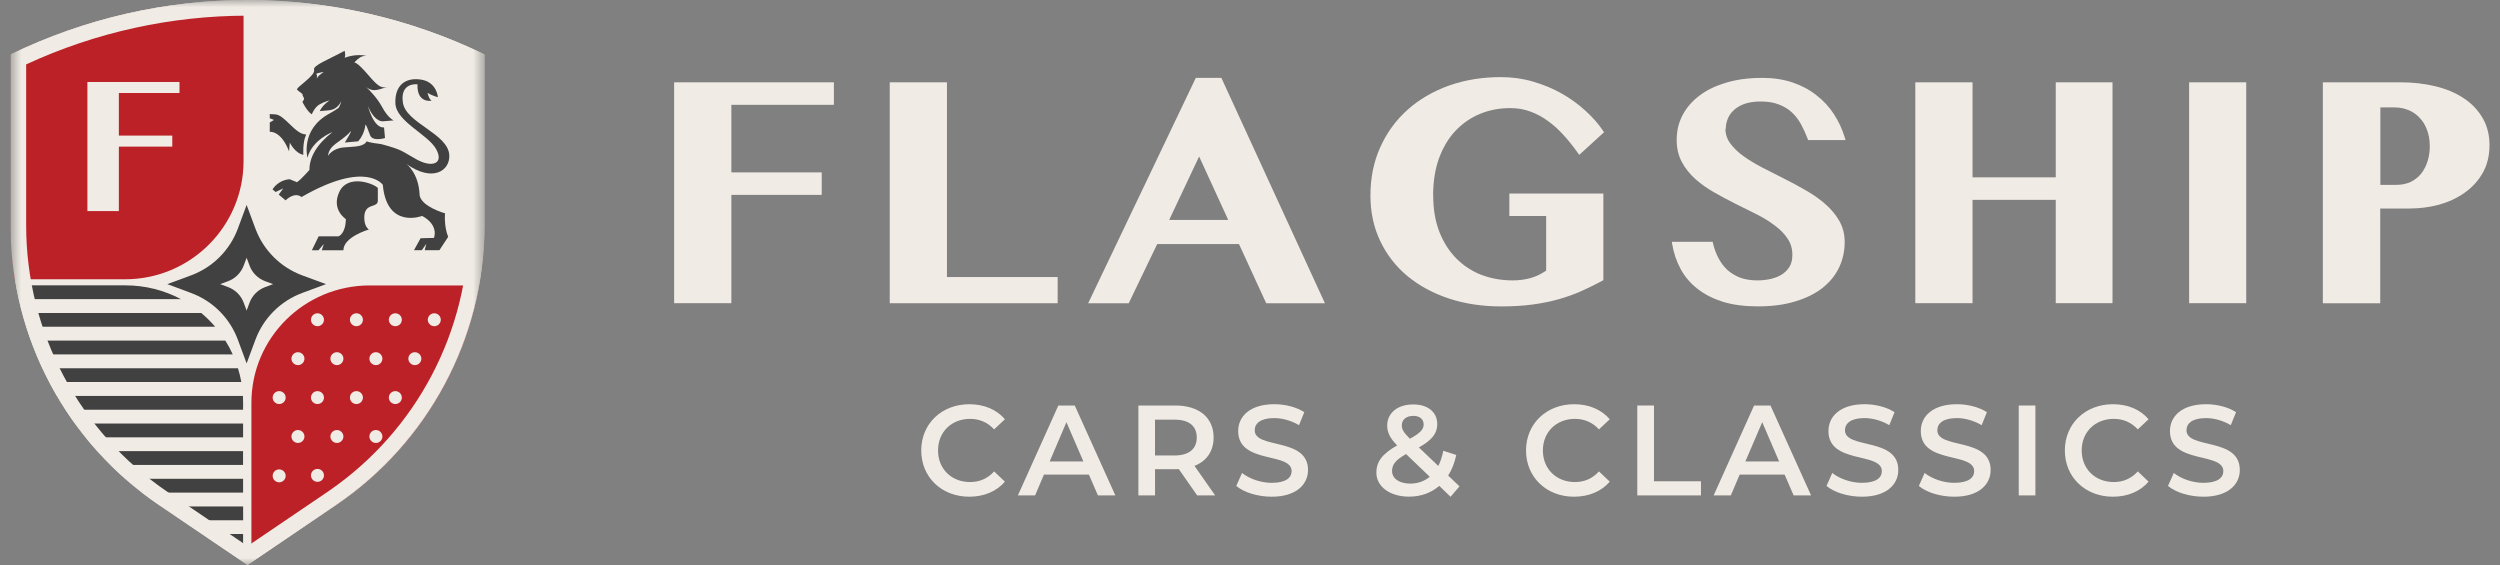 <?xml version="1.0" encoding="UTF-8"?> <svg xmlns="http://www.w3.org/2000/svg" width="177" height="40" viewBox="0 0 177 40" fill="none"><rect x="0" y="0" width="177" height="40" fill="#808080" stroke="none"/><g clip-path="url(#clip0_271_3507)"><mask id="mask0_271_3507" style="mask-type:luminance" maskUnits="userSpaceOnUse" x="0" y="0" width="35" height="40"><path d="M34.305 0H0.745V39.997H34.305V0Z" fill="white"></path></mask><g mask="url(#mask0_271_3507)"><path d="M0.745 3.854C11.338 -1.285 23.709 -1.285 34.305 3.854V15.943C34.305 23.877 30.366 31.294 23.795 35.749L17.525 39.997L11.255 35.749C4.684 31.294 0.745 23.88 0.745 15.943V3.854Z" fill="#F0EBE4"></path><path d="M17.244 11.397C17.244 16.023 13.489 19.773 8.854 19.773H1.047C0.849 18.531 0.745 17.265 0.745 15.983V3.897C5.956 1.37 11.597 0.083 17.244 0.043V11.397Z" fill="#BC2127"></path><path d="M12.708 5.804V6.585H8.415V9.6H12.198V10.381H8.415V14.945H6.188V5.804H12.708Z" fill="#F0EBE4"></path><path d="M23.972 16.727C23.972 16.727 24.466 16.574 24.487 15.513C24.487 15.513 23.429 14.838 24.027 13.578C24.625 12.318 26.431 12.977 26.751 13.307V14.201C26.751 14.777 25.79 14.305 25.79 15.412C25.79 16.071 26.119 16.248 26.119 16.248C26.119 16.248 24.313 16.767 24.313 17.718H22.785L22.925 17.27L22.55 17.718H22.08L22.562 16.73H23.972V16.727Z" fill="#414141"></path><path d="M19.493 8.099C20.164 8.135 20.902 9.517 21.662 9.517V9.566C21.418 10.075 21.476 10.963 21.476 10.963C20.857 10.829 20.521 10.094 20.521 10.094L20.463 10.713C19.889 9.215 19.099 9.334 19.099 9.334V8.669L19.404 8.492L19.099 8.373V8.095C19.099 8.095 18.819 8.059 19.49 8.095L19.493 8.099Z" fill="#414141"></path><path d="M20.469 12.691H20.509L20.97 12.877C20.97 12.877 20.918 13.133 21.909 12.032C21.9 11.153 22.413 10.225 23.547 9.347C23.547 9.347 22.098 9.893 21.769 11.168C21.769 11.168 21.238 9.176 23.319 8.044C23.578 7.903 23.795 7.766 23.978 7.635C24.097 7.449 24.17 7.156 24.17 7.156C24.109 7.287 23.85 7.757 23.316 7.806L22.641 7.867C22.834 7.418 23.343 7.104 23.343 7.104C23.343 7.104 22.992 7.189 22.635 7.385C22.275 7.577 22.074 8.096 22.074 8.096C21.714 7.858 21.409 7.208 21.409 7.208C21.409 7.208 21.497 7.122 21.522 7.015C21.546 6.905 21.409 6.805 21.424 6.713C21.439 6.622 21.192 6.512 21.04 6.362C20.881 6.216 22.373 5.358 22.236 4.934C22.135 4.629 23.337 4.184 24.402 3.592C24.463 3.863 24.438 3.995 24.402 4.089C24.612 4.016 25.186 3.814 25.939 3.946C25.939 3.946 25.671 3.946 25.485 4.071C25.165 4.287 25.091 4.443 25.091 4.443C25.091 4.443 25.216 4.306 26.064 5.3C26.885 6.265 27.023 6.207 27.447 6.17C26.998 6.21 26.504 6.634 25.921 6.158C26.122 6.341 26.705 6.927 27.059 7.586C27.489 8.385 27.877 8.523 27.877 8.523L27.151 8.587C26.65 8.633 26.235 7.995 26.043 7.488C26.043 7.488 26.443 9.093 27.19 9.023L27.258 9.774C27.258 9.774 26.4 10.039 26.211 9.594C26.025 9.148 25.952 8.84 25.869 8.825C25.869 8.825 25.842 9.456 25.36 10.006L24.414 10.091C24.414 10.091 25.064 9.038 24.786 9.344C24.1 10.097 23.313 10.213 23.221 11.04C23.221 11.04 23.508 10.512 24.319 10.439C25.131 10.366 25.714 10.412 25.964 10.006C25.964 10.006 26.119 10.103 26.986 10.201C28.594 10.634 28.417 10.701 29.515 11.299C30.616 11.9 31.459 11.574 30.867 10.537C30.275 9.499 28.032 8.596 27.993 7.305C27.95 6.014 28.725 5.459 29.829 5.639C30.934 5.819 31.004 6.884 31.004 6.884C31.004 6.884 30.58 6.771 30.272 6.576C30.272 6.576 30.366 7.024 30.558 7.128C30.558 7.128 29.503 7.345 29.558 5.969C29.558 5.969 28.307 5.804 28.524 7.263C28.737 8.724 31.712 9.447 31.809 10.973C31.88 12.075 30.641 12.944 28.759 11.598C28.759 11.598 29.659 12.227 29.71 13.841C29.878 14.656 31.51 15.104 31.51 15.104C31.51 15.104 31.413 15.971 31.73 16.77L31.111 17.713H30.07L30.183 17.259L29.866 17.713H29.311L29.777 16.868L30.723 16.844C30.723 16.844 31.105 15.953 29.89 15.287C29.89 15.287 27.392 16.255 27.102 13.085C27.102 13.085 25.924 11.315 21.345 13.951C21.345 13.951 20.936 13.53 20.219 14.183L19.734 13.777L20.054 13.338L19.514 13.594L19.291 13.408C19.557 12.999 19.999 12.733 20.484 12.691H20.469ZM22.397 5.224C22.385 5.27 22.437 5.291 22.443 5.334C22.452 5.395 22.425 5.496 22.428 5.56C22.461 5.526 22.474 5.474 22.501 5.438C22.568 5.346 22.922 5.09 22.922 5.09C22.922 5.09 22.422 5.178 22.397 5.224Z" fill="#414141"></path><path d="M28.713 5.334C28.719 5.294 28.771 5.273 28.758 5.224C28.734 5.181 28.234 5.09 28.234 5.09C28.234 5.09 28.588 5.343 28.655 5.438C28.682 5.474 28.694 5.523 28.728 5.56C28.728 5.496 28.703 5.392 28.713 5.334Z" fill="#F0EBE4"></path><path d="M17.211 38.786H15.844L14.383 37.809H17.211V38.786ZM17.211 36.833H12.921L11.46 35.856H17.214V36.833H17.211ZM17.211 34.877H10.087C9.678 34.562 9.281 34.236 8.897 33.9H17.211V34.877ZM17.211 32.918H7.847C7.527 32.6 7.216 32.274 6.914 31.941H17.208V32.918H17.211ZM17.211 30.962H6.081C5.822 30.642 5.571 30.315 5.333 29.985H17.211V30.962ZM17.198 28.03C17.208 28.188 17.211 28.344 17.211 28.506V29.009H4.662C4.452 28.689 4.25 28.359 4.058 28.033H17.198V28.03ZM16.848 26.071C16.945 26.388 17.025 26.718 17.086 27.047H3.518C3.35 26.724 3.189 26.397 3.033 26.071H16.848ZM15.954 24.115C16.149 24.426 16.326 24.756 16.479 25.091H2.606C2.472 24.768 2.347 24.441 2.228 24.115H15.951H15.954ZM14.251 22.159C14.605 22.458 14.935 22.784 15.234 23.135H1.901C1.8 22.812 1.706 22.485 1.617 22.159H14.251ZM8.879 20.203C10.3 20.203 11.637 20.557 12.805 21.179H1.379C1.309 20.856 1.242 20.529 1.187 20.203H8.879Z" fill="#414141"></path><path d="M26.171 20.209C21.549 20.209 17.8 23.929 17.8 28.515V39.728L23.679 35.811C29.131 32.173 32.786 26.516 33.899 20.209H26.174H26.171Z" fill="#BC2127"></path><path d="M22.937 28.149C22.937 28.402 22.73 28.606 22.477 28.606C22.223 28.606 22.016 28.399 22.016 28.149C22.016 27.898 22.223 27.691 22.477 27.691C22.73 27.691 22.937 27.898 22.937 28.149Z" fill="#F0EBE4"></path><path d="M20.225 28.149C20.225 28.402 20.018 28.606 19.764 28.606C19.511 28.606 19.304 28.399 19.304 28.149C19.304 27.898 19.511 27.691 19.764 27.691C20.018 27.691 20.225 27.898 20.225 28.149Z" fill="#F0EBE4"></path><path d="M20.225 33.69C20.225 33.943 20.018 34.148 19.764 34.148C19.511 34.148 19.304 33.94 19.304 33.69C19.304 33.44 19.511 33.232 19.764 33.232C20.018 33.232 20.225 33.44 20.225 33.69Z" fill="#F0EBE4"></path><path d="M21.555 30.904C21.555 31.157 21.348 31.362 21.095 31.362C20.841 31.362 20.634 31.154 20.634 30.904C20.634 30.654 20.841 30.446 21.095 30.446C21.348 30.446 21.555 30.654 21.555 30.904Z" fill="#F0EBE4"></path><path d="M22.937 33.656C22.937 33.91 22.73 34.114 22.477 34.114C22.223 34.114 22.016 33.907 22.016 33.656C22.016 33.406 22.223 33.199 22.477 33.199C22.73 33.199 22.937 33.406 22.937 33.656Z" fill="#F0EBE4"></path><path d="M21.555 25.393C21.555 25.646 21.348 25.851 21.095 25.851C20.841 25.851 20.634 25.643 20.634 25.393C20.634 25.143 20.841 24.936 21.095 24.936C21.348 24.936 21.555 25.143 21.555 25.393Z" fill="#F0EBE4"></path><path d="M22.937 22.638C22.937 22.891 22.73 23.095 22.477 23.095C22.223 23.095 22.016 22.888 22.016 22.638C22.016 22.388 22.223 22.18 22.477 22.18C22.73 22.18 22.937 22.388 22.937 22.638Z" fill="#F0EBE4"></path><path d="M25.695 28.149C25.695 28.402 25.488 28.606 25.235 28.606C24.981 28.606 24.774 28.399 24.774 28.149C24.774 27.898 24.981 27.691 25.235 27.691C25.488 27.691 25.695 27.898 25.695 28.149Z" fill="#F0EBE4"></path><path d="M24.314 30.904C24.314 31.157 24.106 31.362 23.853 31.362C23.6 31.362 23.392 31.154 23.392 30.904C23.392 30.654 23.6 30.446 23.853 30.446C24.106 30.446 24.314 30.654 24.314 30.904Z" fill="#F0EBE4"></path><path d="M24.314 25.393C24.314 25.646 24.106 25.851 23.853 25.851C23.6 25.851 23.392 25.643 23.392 25.393C23.392 25.143 23.6 24.936 23.853 24.936C24.106 24.936 24.314 25.143 24.314 25.393Z" fill="#F0EBE4"></path><path d="M25.695 22.638C25.695 22.891 25.488 23.095 25.235 23.095C24.981 23.095 24.774 22.888 24.774 22.638C24.774 22.388 24.981 22.18 25.235 22.18C25.488 22.18 25.695 22.388 25.695 22.638Z" fill="#F0EBE4"></path><path d="M28.45 28.149C28.45 28.402 28.243 28.606 27.989 28.606C27.736 28.606 27.529 28.399 27.529 28.149C27.529 27.898 27.736 27.691 27.989 27.691C28.243 27.691 28.45 27.898 28.45 28.149Z" fill="#F0EBE4"></path><path d="M27.074 30.904C27.074 31.157 26.867 31.362 26.613 31.362C26.36 31.362 26.153 31.154 26.153 30.904C26.153 30.654 26.36 30.446 26.613 30.446C26.867 30.446 27.074 30.654 27.074 30.904Z" fill="#F0EBE4"></path><path d="M27.074 25.393C27.074 25.646 26.867 25.851 26.613 25.851C26.36 25.851 26.153 25.643 26.153 25.393C26.153 25.143 26.36 24.936 26.613 24.936C26.867 24.936 27.074 25.143 27.074 25.393Z" fill="#F0EBE4"></path><path d="M28.45 22.638C28.45 22.891 28.243 23.095 27.989 23.095C27.736 23.095 27.529 22.888 27.529 22.638C27.529 22.388 27.736 22.18 27.989 22.18C28.243 22.18 28.45 22.388 28.45 22.638Z" fill="#F0EBE4"></path><path d="M29.832 25.393C29.832 25.646 29.625 25.851 29.372 25.851C29.118 25.851 28.911 25.643 28.911 25.393C28.911 25.143 29.118 24.936 29.372 24.936C29.625 24.936 29.832 25.143 29.832 25.393Z" fill="#F0EBE4"></path><path d="M31.208 22.638C31.208 22.891 31.001 23.095 30.748 23.095C30.494 23.095 30.287 22.888 30.287 22.638C30.287 22.388 30.494 22.18 30.748 22.18C31.001 22.18 31.208 22.388 31.208 22.638Z" fill="#F0EBE4"></path><path d="M17.461 14.509L18.083 16.184C18.651 17.719 19.865 18.93 21.402 19.498L23.081 20.117L21.402 20.74C19.865 21.307 18.654 22.519 18.083 24.054L17.461 25.729L16.841 24.054C16.274 22.519 15.06 21.307 13.522 20.74L11.844 20.117L13.522 19.498C15.06 18.93 16.271 17.719 16.841 16.184L17.461 14.509Z" fill="#414141"></path><path d="M17.461 18.247L17.668 18.805C17.857 19.318 18.263 19.721 18.776 19.91L19.337 20.117L18.776 20.325C18.263 20.514 17.86 20.92 17.668 21.429L17.461 21.987L17.253 21.429C17.064 20.917 16.658 20.514 16.146 20.325L15.587 20.117L16.146 19.91C16.658 19.721 17.061 19.315 17.253 18.805L17.461 18.247Z" fill="#F0EBE4"></path><path d="M33.194 4.559C23.255 -0.04 11.792 -0.04 1.852 4.559V15.949C1.852 23.517 5.608 30.59 11.878 34.84L17.522 38.666L23.166 34.84L23.312 34.739C29.494 30.483 33.191 23.456 33.191 15.949V4.559H33.194ZM34.302 16.132C34.241 23.996 30.314 31.334 23.791 35.752L17.522 40L11.252 35.752C4.735 31.331 0.806 23.993 0.745 16.132V3.857C11.338 -1.282 23.709 -1.282 34.305 3.857V16.132H34.302Z" fill="#F0EBE4"></path></g><path d="M156.006 35.167C155.014 35.167 154.023 34.858 153.495 34.404L153.904 33.485C154.413 33.894 155.222 34.184 156.003 34.184C156.995 34.184 157.412 33.83 157.412 33.357C157.412 31.984 153.632 32.884 153.632 30.519C153.632 29.491 154.45 28.618 156.195 28.618C156.958 28.618 157.757 28.82 158.313 29.183L157.94 30.101C157.367 29.766 156.738 29.601 156.186 29.601C155.204 29.601 154.804 29.982 154.804 30.465C154.804 31.819 158.578 30.937 158.578 33.275C158.578 34.294 157.751 35.167 156.006 35.167Z" fill="#F0EBE4"></path><path d="M149.593 35.167C147.647 35.167 146.191 33.794 146.191 31.892C146.191 29.991 147.647 28.618 149.602 28.618C150.64 28.618 151.531 28.991 152.119 29.683L151.357 30.4C150.893 29.9 150.322 29.656 149.657 29.656C148.339 29.656 147.384 30.584 147.384 31.892C147.384 33.202 148.339 34.129 149.657 34.129C150.322 34.129 150.893 33.885 151.357 33.375L152.119 34.102C151.531 34.791 150.64 35.167 149.593 35.167Z" fill="#F0EBE4"></path><path d="M142.927 35.075V28.71H144.107V35.075H142.927Z" fill="#F0EBE4"></path><path d="M138.363 35.167C137.371 35.167 136.38 34.858 135.855 34.404L136.264 33.485C136.773 33.894 137.582 34.184 138.363 34.184C139.354 34.184 139.772 33.83 139.772 33.357C139.772 31.984 135.992 32.884 135.992 30.519C135.992 29.491 136.81 28.618 138.555 28.618C139.318 28.618 140.117 28.82 140.672 29.183L140.3 30.101C139.727 29.766 139.098 29.601 138.546 29.601C137.563 29.601 137.164 29.982 137.164 30.465C137.164 31.819 140.938 30.937 140.938 33.275C140.938 34.294 140.111 35.167 138.366 35.167H138.363Z" fill="#F0EBE4"></path><path d="M131.825 35.167C130.833 35.167 129.844 34.858 129.317 34.404L129.725 33.485C130.235 33.894 131.043 34.184 131.825 34.184C132.816 34.184 133.234 33.83 133.234 33.357C133.234 31.984 129.454 32.884 129.454 30.519C129.454 29.491 130.272 28.618 132.017 28.618C132.779 28.618 133.579 28.82 134.134 29.183L133.762 30.101C133.188 29.766 132.563 29.601 132.008 29.601C131.025 29.601 130.625 29.982 130.625 30.465C130.625 31.819 134.399 30.937 134.399 33.275C134.399 34.294 133.573 35.167 131.825 35.167Z" fill="#F0EBE4"></path><path d="M126.989 35.075L126.351 33.601H123.169L122.543 35.075H121.326L124.188 28.71H125.35L128.224 35.075H126.989ZM123.572 32.674H125.964L124.765 29.891L123.572 32.674Z" fill="#F0EBE4"></path><path d="M115.92 35.075V28.71H117.101V34.074H120.429V35.075H115.92Z" fill="#F0EBE4"></path><path d="M111.441 35.167C109.495 35.167 108.043 33.794 108.043 31.892C108.043 29.991 109.498 28.618 111.451 28.618C112.488 28.618 113.379 28.991 113.971 29.683L113.208 30.4C112.744 29.9 112.171 29.656 111.509 29.656C110.191 29.656 109.236 30.584 109.236 31.892C109.236 33.202 110.191 34.129 111.509 34.129C112.174 34.129 112.747 33.885 113.208 33.375L113.971 34.102C113.379 34.791 112.488 35.167 111.441 35.167Z" fill="#F0EBE4"></path><path d="M103.329 34.437L102.7 35.172L101.901 34.401C101.328 34.892 100.601 35.163 99.766 35.163C98.42 35.163 97.447 34.465 97.447 33.464C97.447 32.673 97.883 32.118 98.92 31.535C98.402 31.017 98.213 30.599 98.213 30.135C98.213 29.244 98.939 28.634 100.058 28.634C101.087 28.634 101.758 29.171 101.758 30.034C101.758 30.69 101.376 31.163 100.458 31.679L101.831 32.988C101.987 32.689 102.102 32.326 102.185 31.914L103.103 32.213C102.984 32.768 102.795 33.259 102.53 33.668L103.329 34.431V34.437ZM100.055 29.445C99.546 29.445 99.247 29.726 99.247 30.116C99.247 30.397 99.366 30.608 99.82 31.062C100.556 30.663 100.794 30.397 100.794 30.052C100.794 29.689 100.531 29.442 100.058 29.442L100.055 29.445ZM99.848 34.239C100.376 34.239 100.839 34.074 101.23 33.757L99.549 32.149C98.814 32.557 98.557 32.893 98.557 33.348C98.557 33.876 99.067 34.239 99.848 34.239Z" fill="#F0EBE4"></path><path d="M90.036 35.167C89.045 35.167 88.053 34.858 87.528 34.404L87.937 33.485C88.447 33.894 89.255 34.184 90.036 34.184C91.028 34.184 91.446 33.83 91.446 33.357C91.446 31.984 87.663 32.884 87.663 30.519C87.663 29.491 88.48 28.618 90.225 28.618C90.988 28.618 91.79 28.82 92.343 29.183L91.971 30.101C91.397 29.766 90.771 29.601 90.216 29.601C89.234 29.601 88.834 29.982 88.834 30.465C88.834 31.819 92.608 30.937 92.608 33.275C92.608 34.294 91.781 35.167 90.036 35.167Z" fill="#F0EBE4"></path><path d="M86.03 35.075H84.758L83.458 33.211C83.376 33.22 83.294 33.22 83.214 33.22H81.777V35.075H80.597V28.71H83.214C84.886 28.71 85.924 29.564 85.924 30.974C85.924 31.938 85.432 32.646 84.569 32.985L86.033 35.075H86.03ZM84.731 30.974C84.731 30.175 84.194 29.711 83.156 29.711H81.774V32.246H83.156C84.194 32.246 84.731 31.773 84.731 30.974Z" fill="#F0EBE4"></path><path d="M77.732 35.075L77.094 33.601H73.912L73.284 35.075H72.066L74.931 28.71H76.093L78.967 35.075H77.732ZM74.312 32.674H76.704L75.504 29.891L74.315 32.674H74.312Z" fill="#F0EBE4"></path><path d="M68.622 35.167C66.675 35.167 65.223 33.794 65.223 31.893C65.223 29.992 66.678 28.619 68.631 28.619C69.668 28.619 70.559 28.991 71.148 29.683L70.385 30.401C69.921 29.9 69.348 29.656 68.686 29.656C67.368 29.656 66.413 30.584 66.413 31.893C66.413 33.202 67.368 34.129 68.686 34.129C69.351 34.129 69.921 33.885 70.385 33.376L71.148 34.102C70.556 34.791 69.665 35.167 68.622 35.167Z" fill="#F0EBE4"></path><path d="M172.027 10.341C172.027 9.895 171.956 9.505 171.822 9.169C171.694 8.827 171.514 8.547 171.288 8.321V8.318C171.069 8.083 170.806 7.906 170.501 7.787C170.202 7.665 169.876 7.604 169.522 7.604H168.53V13.09H169.622C170.037 13.09 170.388 13.017 170.684 12.877C170.965 12.736 171.2 12.553 171.389 12.327L171.426 12.281C171.627 12.025 171.776 11.732 171.877 11.4C171.978 11.067 172.03 10.713 172.03 10.341H172.027ZM176.255 10.295C176.255 11.04 176.09 11.699 175.761 12.269C175.441 12.825 175.01 13.288 174.473 13.661C173.946 14.033 173.342 14.311 172.664 14.497C171.996 14.674 171.307 14.762 170.602 14.762H168.521V21.469H164.457V5.828H169.955C170.828 5.828 171.642 5.919 172.402 6.103C173.171 6.286 173.839 6.563 174.403 6.936C174.98 7.308 175.431 7.778 175.761 8.342L175.822 8.449C176.115 8.986 176.258 9.602 176.258 10.295H176.255Z" fill="#F0EBE4"></path><path d="M159.033 5.828V21.466H154.99V5.828H159.033Z" fill="#F0EBE4"></path><path d="M139.656 5.828V12.556H145.547V5.828H149.565V21.466H145.547V14.149H139.656V21.466H135.604V5.828H139.656Z" fill="#F0EBE4"></path><path d="M122.162 9.118C122.162 9.496 122.272 9.838 122.498 10.146C122.73 10.463 123.035 10.765 123.419 11.043C123.813 11.324 124.258 11.595 124.759 11.858L126.299 12.639C126.83 12.904 127.349 13.185 127.858 13.481L127.956 13.536C128.429 13.814 128.856 14.116 129.231 14.448C129.643 14.805 129.973 15.202 130.223 15.638C130.476 16.084 130.604 16.584 130.604 17.137C130.604 17.783 130.47 18.384 130.205 18.943C129.939 19.501 129.543 19.983 129.021 20.395C128.499 20.801 127.852 21.119 127.084 21.347C126.321 21.579 125.442 21.692 124.451 21.692C123.52 21.692 122.696 21.585 121.985 21.369C121.284 21.146 120.686 20.841 120.185 20.45C119.688 20.063 119.291 19.599 118.996 19.059C118.7 18.516 118.498 17.924 118.391 17.283L118.364 17.121H121.256L121.281 17.228C121.369 17.603 121.497 17.951 121.665 18.272C121.833 18.589 122.04 18.867 122.291 19.105L122.339 19.147C122.586 19.358 122.873 19.526 123.197 19.657C123.548 19.785 123.956 19.852 124.426 19.852C124.731 19.852 125.036 19.819 125.335 19.755L125.448 19.727C125.705 19.663 125.936 19.565 126.141 19.443C126.373 19.297 126.559 19.111 126.696 18.888C126.83 18.665 126.9 18.387 126.9 18.046C126.9 17.619 126.791 17.24 126.574 16.911C126.351 16.572 126.052 16.261 125.677 15.983C125.302 15.693 124.872 15.425 124.387 15.181C123.895 14.93 123.395 14.683 122.882 14.433C122.367 14.174 121.86 13.905 121.369 13.624C120.869 13.341 120.426 13.026 120.033 12.678C119.636 12.322 119.316 11.919 119.075 11.473C118.828 11.012 118.709 10.491 118.709 9.911C118.709 9.279 118.843 8.693 119.121 8.159L119.176 8.059C119.456 7.561 119.841 7.128 120.329 6.765C120.817 6.393 121.406 6.103 122.092 5.889L122.23 5.847C122.977 5.624 123.825 5.514 124.771 5.514C125.552 5.514 126.266 5.621 126.91 5.837C127.547 6.054 128.115 6.353 128.603 6.744C129.1 7.122 129.515 7.574 129.848 8.092C130.18 8.602 130.433 9.148 130.61 9.737L130.665 9.917H128.014L127.981 9.825C127.846 9.468 127.691 9.127 127.514 8.8C127.34 8.48 127.126 8.202 126.873 7.964C126.623 7.729 126.318 7.543 125.958 7.403C125.601 7.259 125.171 7.186 124.664 7.186C124.185 7.186 123.785 7.25 123.468 7.369C123.151 7.491 122.901 7.65 122.715 7.836C122.525 8.019 122.391 8.227 122.309 8.452C122.223 8.681 122.184 8.901 122.184 9.118H122.162Z" fill="#F0EBE4"></path><path d="M101.471 13.841C101.471 14.824 101.621 15.684 101.913 16.429C102.209 17.176 102.612 17.802 103.116 18.308C103.622 18.815 104.214 19.202 104.891 19.465C105.578 19.721 106.31 19.852 107.094 19.852C107.53 19.852 107.939 19.8 108.326 19.697L108.403 19.675C108.787 19.559 109.141 19.385 109.468 19.16V15.293H106.862V13.701H113.519V19.837L113.446 19.877C112.952 20.142 112.457 20.386 111.966 20.606C111.469 20.829 110.938 21.018 110.374 21.18C109.806 21.341 109.19 21.466 108.519 21.558C107.854 21.649 107.106 21.695 106.279 21.695C104.946 21.695 103.71 21.509 102.579 21.134C101.453 20.759 100.476 20.231 99.647 19.547C98.823 18.86 98.179 18.034 97.718 17.063C97.255 16.09 97.026 15.016 97.026 13.844C97.026 12.602 97.255 11.467 97.718 10.433C98.179 9.404 98.82 8.52 99.644 7.781C100.467 7.043 101.441 6.472 102.566 6.066L102.673 6.03C103.778 5.648 104.98 5.459 106.273 5.459C107.063 5.459 107.823 5.566 108.555 5.782C109.291 5.996 109.968 6.28 110.587 6.634C111.207 6.985 111.768 7.394 112.265 7.854C112.763 8.306 113.174 8.776 113.498 9.261L113.565 9.362L113.476 9.444L111.808 10.967L111.716 10.835C111.396 10.378 111.057 9.957 110.706 9.569C110.358 9.185 109.986 8.849 109.596 8.568C109.208 8.282 108.787 8.056 108.339 7.894C107.902 7.732 107.433 7.653 106.926 7.653C106.151 7.653 105.428 7.793 104.76 8.071C104.141 8.333 103.595 8.703 103.122 9.185L103.027 9.282C102.542 9.804 102.161 10.448 101.877 11.217C101.605 11.983 101.465 12.858 101.465 13.841H101.471Z" fill="#F0EBE4"></path><path d="M86.473 5.514L93.804 21.469H89.646L87.72 17.28H81.93L79.913 21.469H77.042L84.663 5.514H86.473ZM82.775 15.571H86.958L84.898 11.08L82.778 15.571H82.775Z" fill="#F0EBE4"></path><path d="M67.044 5.828V19.614H74.882V21.469H62.993V5.828H67.044Z" fill="#F0EBE4"></path><path d="M59.039 5.828V7.421H51.781V12.205H58.178V13.798H51.781V21.466H47.729V5.828H59.039Z" fill="#F0EBE4"></path></g><defs><clipPath id="clip0_271_3507"><rect width="175.51" height="40" fill="white" transform="translate(0.745)"></rect></clipPath></defs></svg> 